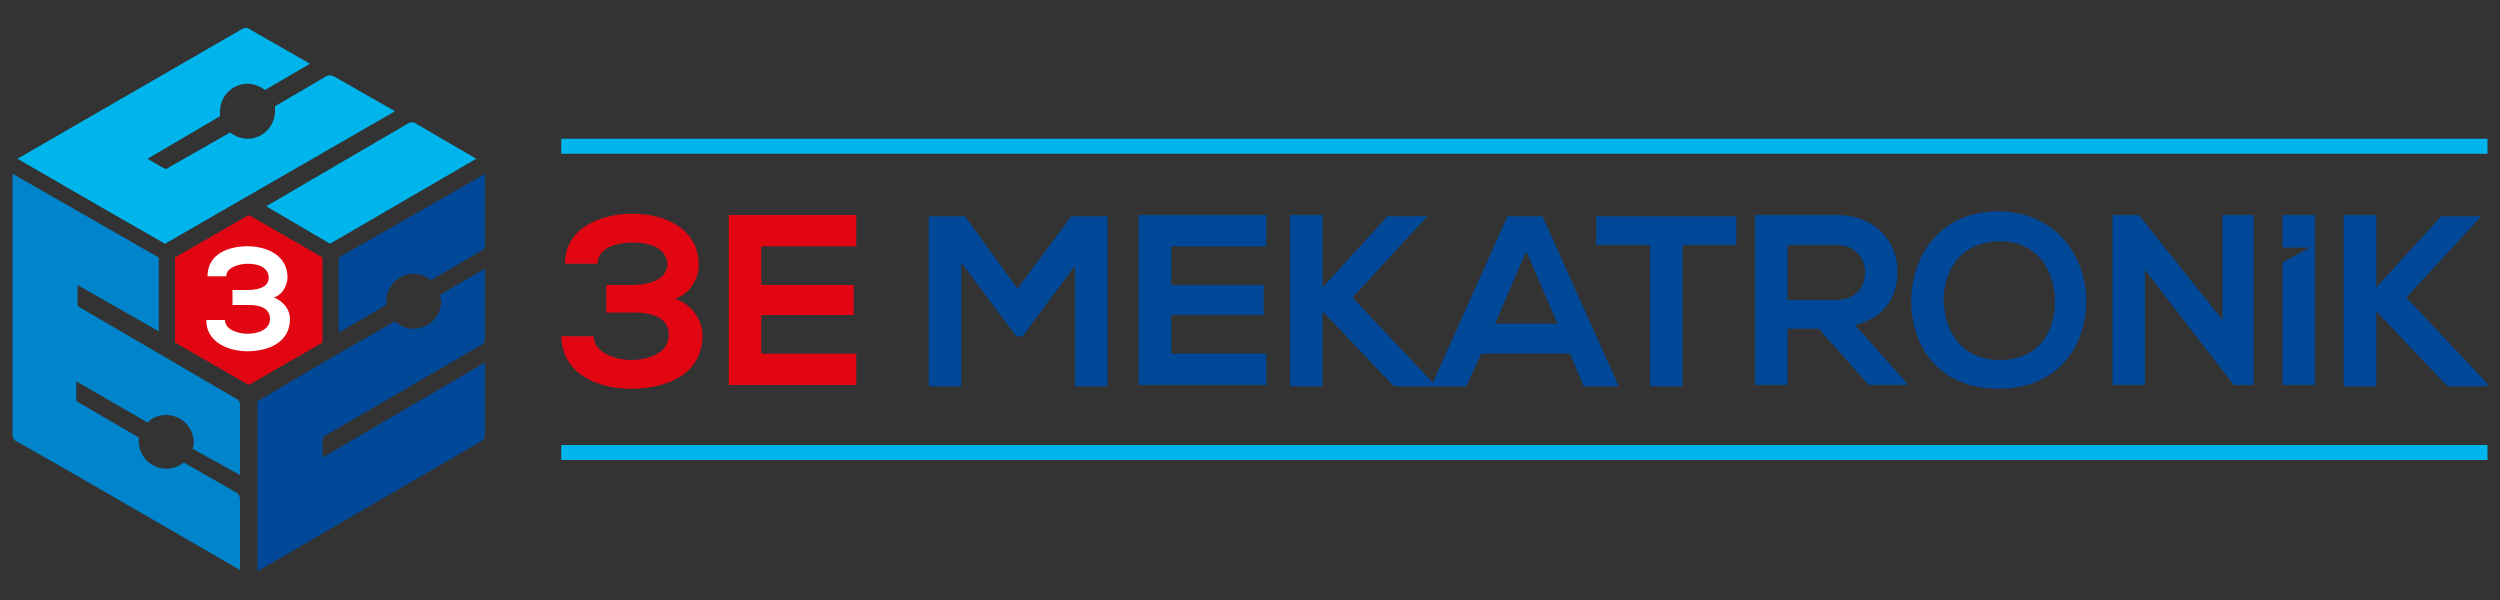 <?xml version="1.0" encoding="utf-8"?>
<!-- Generator: Adobe Illustrator 24.0.3, SVG Export Plug-In . SVG Version: 6.00 Build 0)  -->
<svg version="1.1" id="katman_1" xmlns="http://www.w3.org/2000/svg" xmlns:xlink="http://www.w3.org/1999/xlink" x="0px" y="0px"
	 viewBox="0 0 200 48" style="enable-background:new 0 0 200 48;" xml:space="preserve">
<rect x="0" y="0" width="200" height="48" fill="#333333" stroke="none"/>
<style type="text/css">
	.st0{fill:#00B4EC;}
	.st1{fill:#E20613;}
	.st2{fill:#FFFFFF;}
	.st3{fill:#014898;}
	.st4{fill:#0085CC;}
</style>
<g>
	<path class="st0" d="M21.3,16.5l5.1,3l11.7-6.8l-4.8-2.8c-0.3-0.2-0.5-0.1-0.7,0L21.3,16.5z"/>
	<polygon class="st1" points="14,20.6 14,27.4 19.9,30.8 25.8,27.4 25.8,20.6 19.9,17.2 	"/>
	<g>
		<path class="st2" d="M18.6,24.5v-1.3h1.2c0.8,0,1.7-0.2,1.7-1c0-0.5-0.4-1.1-1.7-1.1c-0.7,0-1.7,0.3-1.7,1h-1.5
			c0-1.8,1.7-2.4,3.2-2.4c1.5,0,3.2,0.7,3.2,2.5c0,0.6-0.4,1.4-1.1,1.6c0.8,0.3,1.3,1,1.3,1.7c0,2-1.9,2.6-3.4,2.6
			c-1.5,0-3.3-0.7-3.3-2.5H18c0,0.8,1.1,1.1,1.8,1.1c0.8,0,1.8-0.3,1.8-1.2c0-0.5-0.3-1.1-1.7-1.1H18.6z"/>
	</g>
	<path class="st1" d="M48.5,24.9v-2.1h2c1.4,0,2.8-0.4,2.9-1.6c0-0.8-0.6-1.8-2.8-1.8c-1.2,0-2.8,0.4-2.8,1.7h-2.6
		c0-2.9,2.9-4,5.4-4c2.6,0,5.3,1.2,5.3,4.1c0,1.1-0.7,2.3-1.9,2.7c1.3,0.4,2.2,1.7,2.2,2.9c0,3.3-3.1,4.3-5.7,4.3
		c-2.6,0-5.5-1.1-5.6-4.2h2.6c0,1.4,1.9,1.9,3,1.9c1.3,0,3-0.5,3-2c0-0.8-0.4-1.8-2.9-1.8H48.5z"/>
	<path class="st1" d="M68.4,30.8H58.3c0-4.5,0-9.1,0-13.6h10.2v2.5h-7.6v3.1h7.4v2.4h-7.4v3.1h7.6V30.8z"/>
	<path class="st3" d="M86.2,21l-4.4,5.9h-0.5L76.9,21v9.9h-2.6V17.3h2.9l4.2,5.8l4.3-5.8h2.9v13.6h-2.6V21z"/>
	<path class="st3" d="M101.3,30.8H91.1c0-4.5,0-9.1,0-13.6h10.2v2.5h-7.6v3.1h7.4v2.4h-7.4v3.1h7.6V30.8z"/>
	<path class="st3" d="M114.2,17.3l-6,6.5l6.5,6.9v0.2h-3.2l-5.7-6v6h-2.6V17.2h2.6V23l5.2-5.7L114.2,17.3L114.2,17.3z"/>
	<path class="st3" d="M125.6,28.3h-7.1l-1.2,2.6h-2.8l6.1-13.6h2.8l6.1,13.6h-2.8L125.6,28.3z M122.1,20.1l-2.5,5.8h5L122.1,20.1z"
		/>
	<path class="st3" d="M132,19.6h-4.3v-2.3c3.9,0,7.2,0,11.2,0v2.3h-4.3v11.3H132V19.6z"/>
	<path class="st3" d="M152.5,30.8h-3l-4-4.5H143v4.5h-2.6V17.2c2.2,0,4.3,0,6.5,0c3.2,0,4.9,2.2,4.9,4.5c0,1.9-0.9,3.7-3.4,4.3
		l4.1,4.6V30.8z M143,19.6V24h3.9c1.6,0,2.3-1.1,2.3-2.2c0-1.1-0.7-2.2-2.3-2.2H143z"/>
	<path class="st3" d="M166.9,24.1c0,3.5-2.2,7-7,7c-4.8,0-7-3.4-7-7s2.3-7.2,7-7.2C164.6,17,166.9,20.6,166.9,24.1z M155.5,24.2
		c0.1,2.2,1.3,4.6,4.5,4.6c3.2,0,4.4-2.4,4.4-4.6c0-2.3-1.2-4.9-4.4-4.9C156.7,19.3,155.4,21.9,155.5,24.2z"/>
	<path class="st3" d="M177.7,17.2h2.6v13.6h-1.6v0l-7.1-9.2v9.2H169V17.2h2.1l6.7,8.4V17.2z"/>
	<path class="st3" d="M198.5,17.3l-6,6.5l6.5,6.9v0.2h-3.2l-5.7-6v6h-2.6V17.2h2.6V23l5.2-5.7L198.5,17.3L198.5,17.3z"/>
	<path class="st0" d="M26.7,6.1c-0.2-0.1-0.4-0.1-0.6,0L22,8.5c0,0.1,0,0.3,0,0.4c0,1.2-1,2.2-2.2,2.2c-0.5,0-1-0.2-1.4-0.5
		l-4.9,2.8c-0.1,0.1-0.2,0.1-0.3,0.1c-0.4-0.2-0.9-0.5-1.4-0.8l5.8-3.4c0-0.1,0-0.3,0-0.4c0-1.2,1-2.2,2.2-2.2c0.5,0,1,0.2,1.4,0.5
		l3.6-2.1l-4.9-2.8c-0.1-0.1-0.3-0.1-0.5,0l-18,10.4c0,0,6.2,3.6,11.8,6.8L31.6,8.9L26.7,6.1z"/>
	<path class="st3" d="M26.1,34.8l12.4-7.2c0.2-0.1,0.3-0.3,0.3-0.5v-5.6c-0.9,0.5-2.1,1.2-3.6,2.1c0,0.2,0.1,0.3,0.1,0.5
		c0,1.2-1,2.2-2.2,2.2c-0.6,0-1.1-0.2-1.5-0.6c-5.3,3-11,6.4-11,6.4c0,0.2,0,13.6,0,13.6l17.9-10.4c0.2-0.1,0.3-0.3,0.3-0.6V29
		l-13,7.6c0-0.5,0-0.9,0-1.2C25.8,35.1,25.8,34.9,26.1,34.8z"/>
	<path class="st3" d="M38.8,13.9c-0.3,0.2-6.6,3.8-11.7,6.7v6l3.8-2.2c0-0.1,0-0.2,0-0.3c0-1.2,1-2.2,2.2-2.2c0.5,0,1,0.2,1.4,0.5
		l4.1-2.4c0.2-0.1,0.2-0.3,0.2-0.5C38.8,17.9,38.8,13.9,38.8,13.9z"/>
	<path class="st4" d="M19.2,38v-5.6c0-0.3-0.1-0.4-0.3-0.5L6.4,24.6c-0.1-0.1-0.2-0.1-0.2-0.2c0-0.5,0-1,0-1.6l6.5,3.7v-5.9L1,13.9
		c0,0,0,14.8,0,20.8c0,0.3,0.1,0.5,0.3,0.6c1,0.5,17.9,10.3,17.9,10.3V40c0-0.3-0.1-0.5-0.3-0.6L14.7,37c-0.4,0.3-0.8,0.5-1.4,0.5
		c-1.2,0-2.2-1-2.2-2.2c0-0.1,0-0.2,0-0.3l-4.8-2.8c-0.1,0-0.2-0.2-0.2-0.2c0-0.5,0-1,0-1.5l5.7,3.3c0.4-0.4,0.9-0.6,1.5-0.6
		c1.2,0,2.2,1,2.2,2.2c0,0.2,0,0.3-0.1,0.5L19.2,38z"/>
	<rect x="44.9" y="11.1" class="st0" width="154.1" height="1.2"/>
	<rect x="44.9" y="35.6" class="st0" width="154.1" height="1.2"/>
	<polygon class="st3" points="182.6,17.2 182.6,19.8 184.8,19.8 182.6,21 182.6,30.8 185.2,30.8 185.2,19.8 185.2,19.6 185.2,17.2 	
		"/>
</g>
</svg>

